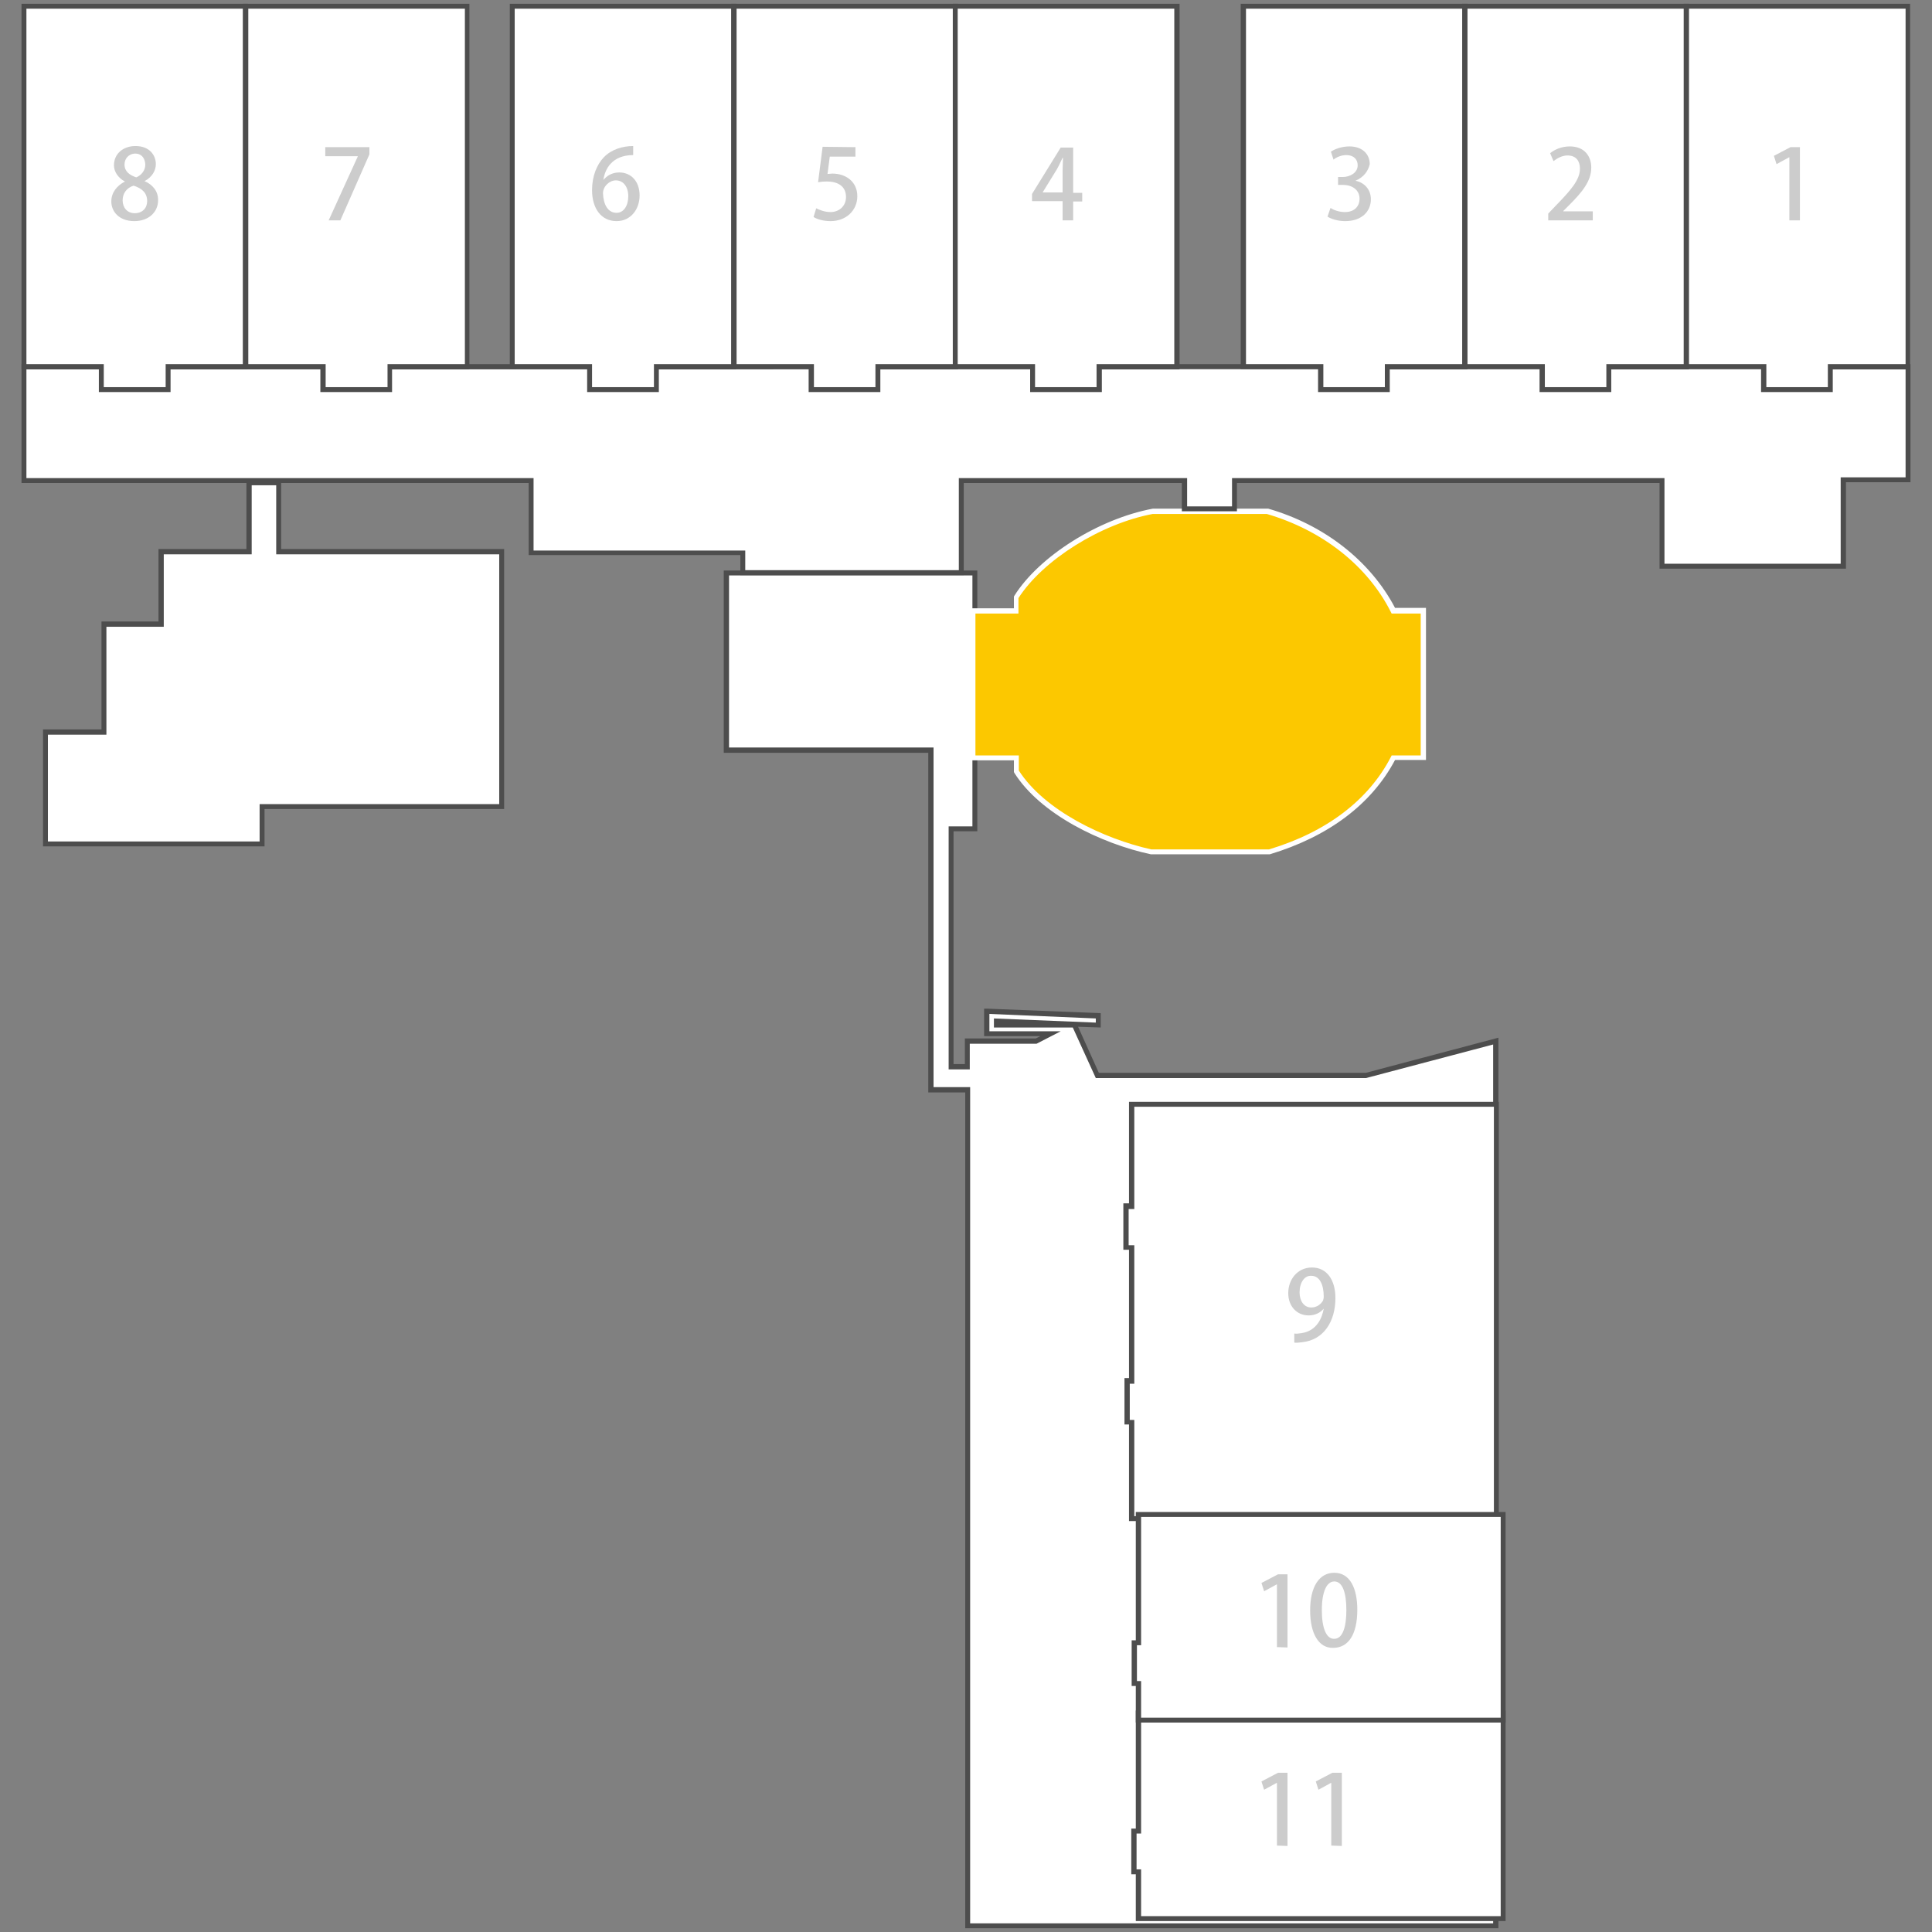 <?xml version="1.0" encoding="utf-8"?>
<!-- Generator: Adobe Illustrator 26.0.3, SVG Export Plug-In . SVG Version: 6.00 Build 0)  -->
<svg version="1.1" xmlns="http://www.w3.org/2000/svg" xmlns:xlink="http://www.w3.org/1999/xlink" x="0px" y="0px"
	 viewBox="0 0 512 512" style="enable-background:new 0 0 512 512;" xml:space="preserve">
<rect x="0" y="0" width="512" height="512" fill="#808080" stroke="none"/>
<style type="text/css">
	.st0{fill:#FFFFFF;}
	.st1{fill:#4D4D4D;}
	.st2{fill:#FCC800;}
	.st3{enable-background:new    ;}
	.st4{fill:#CCCCCC;}
</style>
<g id="レイヤー_2">
</g>
<g id="レイヤー_1" focusable="false">
	<path class="st0" d="M256.4,510.3h140V275.9L362,285h-71.2l-6.1-13.4H264v-1l27,1.1v-2.4l-29.5-1.2v6h16.9l-3.7,1.9h-18.3v6.8h-4.3
		v-63.1h6.3v-67.8h-65.9v46.9h54.2v90.1h9.7h-9.7h9.7v104.9 M256.4,400.5v109.9l0,0"/>
	<path class="st1" d="M397.1,511H255.8V289.5H246v-90h-54.2v-48.3H259v69.1h-6.3V282h3v-6.8h18.8l1.2-0.6h-14.9v-7.3h0.7l30.2,1.2
		v3.8l-6-0.2l5.5,12.2H362l35.1-9.3V511z M257.1,509.7h138.6V276.8l-33.7,8.9h-71.6l-6.1-13.4h-20.9v-2.4l27,1.1v-1.1l-28.2-1.2v4.6
		h18.9l-6.4,3.3H257v6.8h-5.6V219h6.3v-66.5h-64.5v45.6h54.2v90h9.7L257.1,509.7z"/>
	<path class="st2" d="M336.4,225.7c14.7-4.4,26.5-12.7,32.8-24.9h8v-38.9h-8c-6.3-12.4-18.4-22-33.4-26.4h-30.3
		c-13.8,2.6-29.5,12.1-36.2,22.8v3.6h-11.4v38.9h11.4v3.6c6.6,10.5,22.1,18.4,35.7,21.3L336.4,225.7L336.4,225.7z"/>
	<path class="st0" d="M336.5,226.4H305c-13.1-2.8-29.3-10.6-36.2-21.6l-0.1-0.2v-3.1h-11.4v-40.3h11.4v-3.1l0.1-0.2
		c6.6-10.5,22.3-20.4,36.7-23.1H336h0.1c14.9,4.3,27.1,13.9,33.6,26.3h8.2v40.3h-8.2C363.5,213.1,352.1,221.7,336.5,226.4
		L336.5,226.4z M270,204.2c6.8,10.6,22.5,18.1,35.1,20.9h31.2c15.3-4.6,26.4-13.1,32.3-24.5l0.2-0.4h7.7v-37.6h-7.7l-0.2-0.4
		c-6.2-12.3-18.2-21.7-32.9-26h-30.2c-13.8,2.6-29.1,12.2-35.6,22.3v4.1h-11.4v37.6H270V204.2z"/>
	<polygon class="st0" points="73.9,146.2 73.9,127.9 66,127.9 66,146.2 42.7,146.2 42.7,165.5 27.6,165.5 27.6,194 12.1,194 
		12.1,223.7 27.6,223.7 69.5,223.7 69.5,213.8 133,213.8 133,146.2 	"/>
	<path class="st1" d="M70.1,224.3H11.4v-31h15.5v-28.6H42v-19.2h23.3v-18.3h9.2v18.3h59.1v68.9H70.1V224.3z M12.7,223h56.1v-9.9
		h63.5v-66.2H73.2v-18.3h-6.5v18.3H43.4v19.2H28.2v28.6H12.7V223z"/>
	<polygon class="st0" points="505.6,127.2 505.6,97.2 6.4,97.2 6.4,127.3 65.5,127.3 74.4,127.3 140.8,127.3 140.8,146.5 
		196.9,146.5 196.9,151.7 254.8,151.7 254.8,127.3 313.9,127.3 313.9,134.8 327.2,134.8 327.2,127.3 440.4,127.3 440.4,150.1 
		488.5,150.1 488.5,127.2 	"/>
	<path class="st1" d="M255.4,152.4h-59.2v-5.3h-56.1V128H5.7V96.5h500.6v31.3h-17.1v22.9h-49.4V128h-112v7.5h-14.6V128h-57.8
		L255.4,152.4L255.4,152.4z M197.6,151.1h56.5v-24.4h60.5v7.5h11.9v-7.5h114.6v22.7h46.7v-22.9H505V97.8L7,97.9v28.8h134.4v19.2
		h56.1v5.2L197.6,151.1L197.6,151.1z"/>
	<polygon class="st0" points="6.4,1.7 6.4,97.2 26.9,97.2 26.9,103.3 44.6,103.3 44.6,97.2 65.1,97.2 65.1,1.7 	"/>
	<path class="st1" d="M45.2,103.9h-19v-6.1H5.7V1h60v96.9H45.2V103.9z M27.5,102.6h16.4v-6.1h20.5V2.3H7v94.2h20.5V102.6z"/>
	<polygon class="st0" points="65.1,1.7 65.1,97.2 85.6,97.2 85.6,103.3 103.3,103.3 103.3,97.2 123.8,97.2 123.8,1.7 	"/>
	<path class="st1" d="M103.9,103.9h-19v-6.1H64.4V1h60v96.9h-20.5V103.9z M86.3,102.6h16.4v-6.1h20.5V2.3H65.8v94.2h20.5V102.6z"/>
	<polygon class="st0" points="135.7,1.7 135.7,97.2 156.2,97.2 156.2,103.3 173.9,103.3 173.9,97.2 194.4,97.2 194.4,1.7 	"/>
	<path class="st1" d="M174.6,103.9h-19v-6.1h-20.5V1h60v96.9h-20.5V103.9z M156.9,102.6h16.4v-6.1h20.5V2.3h-57.4v94.2h20.5V102.6z"
		/>
	<polygon class="st0" points="194.4,1.7 194.4,97.2 214.9,97.2 214.9,103.3 232.6,103.3 232.6,97.2 253.2,97.2 253.2,1.7 	"/>
	<path class="st1" d="M233.3,103.9h-19v-6.1h-20.5V1h60.1v96.9h-20.6L233.3,103.9L233.3,103.9z M215.6,102.6H232v-6.1h20.6V2.3
		h-57.4v94.2h20.5v6.1H215.6z"/>
	<polygon class="st0" points="253.2,1.7 253.2,97.2 273.7,97.2 273.7,103.3 291.3,103.3 291.3,97.2 311.9,97.2 311.9,1.7 	"/>
	<path class="st1" d="M292,103.9h-19v-6.1h-20.5V1h60.1v96.9H292V103.9z M274.3,102.6h16.3v-6.1h20.6V2.3h-57.4v94.2h20.5V102.6z"/>
	<polygon class="st0" points="329.5,1.7 329.5,97.2 349.9,97.2 349.9,103.3 367.6,103.3 367.6,97.2 388.2,97.2 388.2,1.7 	"/>
	<path class="st1" d="M368.3,103.9h-19v-6.1h-20.5V1h60.1v96.9h-20.6V103.9z M350.6,102.6H367v-6.1h20.6V2.3h-57.4v94.2h20.5v6.1
		H350.6z"/>
	<polygon class="st0" points="388.2,1.7 388.2,97.2 408.7,97.2 408.7,103.3 426.3,103.3 426.3,97.2 446.9,97.2 446.9,1.7 	"/>
	<path class="st1" d="M427,103.9h-19v-6.1h-20.5V1h60.1v96.9H427V103.9z M409.3,102.6h16.4v-6.1h20.6V2.3h-57.4v94.2h20.5v6.1H409.3
		z"/>
	<polygon class="st0" points="446.9,1.7 446.9,97.2 467.4,97.2 467.4,103.3 485.1,103.3 485.1,97.2 505.6,97.2 505.6,1.7 	"/>
	<path class="st1" d="M485.7,103.9h-19v-6.1h-20.5V1h60v96.9h-20.5V103.9z M468.1,102.6h16.3v-6.1H505V2.3h-57.4v94.2h20.5V102.6z"
		/>
	<polygon class="st0" points="299.9,292.7 299.9,319.7 298.5,319.7 298.5,330.6 299.9,330.6 299.9,366 298.7,366 298.7,376.9 
		299.9,376.9 299.9,402.5 396.5,402.5 396.5,292.7 	"/>
	<path class="st1" d="M397.2,403.1h-98v-25.6H298v-12.3h1.2v-34h-1.5v-12.3h1.5V292h98V403.1z M300.6,401.8h95.3V293.3h-95.3v27.1
		h-1.5v9.6h1.5v36.7h-1.2v9.6h1.2L300.6,401.8L300.6,401.8z"/>
	<polygon class="st0" points="301.7,453.9 301.7,485.3 300.5,485.3 300.5,496.1 301.7,496.1 301.7,508.4 398.3,508.4 398.3,453.9 	
		"/>
	<path class="st1" d="M399,509.1h-98v-12.4h-1.2v-12.1h1.2v-31.3h98V509.1z M302.4,507.8h95.3v-53.2h-95.3v31.3h-1.2v9.5h1.2
		L302.4,507.8L302.4,507.8z"/>
	<polygon class="st0" points="301.7,401.4 301.7,435.3 300.6,435.3 300.6,446.1 301.7,446.1 301.7,455.9 398.3,455.9 398.3,401.4 	
		"/>
	<path class="st1" d="M399,456.5h-98v-9.7h-1.1v-12.1h1.1v-34h98V456.5z M302.4,455.2h95.3V402h-95.3v34h-1.1v9.5h1.1L302.4,455.2
		L302.4,455.2z"/>
	<g>
		<g class="st3">
			<path class="st4" d="M33.1,48.1c-1.9-1-2.9-2.7-2.9-4.3c0-3.1,2.5-5.1,5.7-5.1c3.7,0,5.4,2.4,5.4,4.8c0,1.6-0.9,3.4-3,4.5l0,0
				c2.1,0.9,3.6,2.6,3.6,5c0,3.4-2.7,5.6-6.3,5.6c-4,0-6.1-2.5-6.1-5.2C29.5,51,31,49.2,33.1,48.1L33.1,48.1z M39,53.3
				c0-2.2-1.4-3.4-3.6-4.1c-1.9,0.6-2.9,2.1-2.9,3.9c0,1.9,1.2,3.4,3.2,3.4C37.8,56.5,39,55.1,39,53.3z M33,43.6
				c0,1.8,1.3,2.8,3.1,3.4c1.3-0.5,2.4-1.8,2.4-3.3s-0.8-3-2.7-3C33.9,40.8,33,42.2,33,43.6z"/>
		</g>
	</g>
	<g>
		<g class="st3">
			<path class="st4" d="M86.2,39h11.7v1.9l-7.7,17.5h-3.1l7.7-16.9v-0.1h-8.6V39z"/>
		</g>
	</g>
	<g>
		<g class="st3">
			<path class="st4" d="M159.9,47.7c0.9-1.1,2.3-2,4.2-2c3.1,0,5.4,2.3,5.4,6.1c0,3.6-2.3,6.8-6.1,6.8c-4.1,0-6.5-3.4-6.5-8.2
				c0-3.8,1.3-6.8,3.1-8.7c2-2.1,5-3,7.8-3v2.4C162.2,41.1,160.3,44.8,159.9,47.7L159.9,47.7z M166.5,52c0-2.5-1.3-4.2-3.3-4.2
				c-1.7,0-3.4,1.6-3.4,3.4c0.1,3,1.3,5.2,3.6,5.2C165.3,56.4,166.5,54.5,166.5,52z"/>
		</g>
	</g>
	<g>
		<g class="st3">
			<path class="st4" d="M226.7,39v2.5h-6.8l-0.6,4.6c0.4,0,0.7-0.1,1.3-0.1c3.5,0,6.6,2.1,6.6,6c0,3.7-2.9,6.6-7.1,6.6
				c-1.9,0-3.6-0.5-4.5-1.1l0.7-2.3c0.8,0.4,2.2,1,3.8,1c2.2,0,4.1-1.5,4.1-4s-1.7-4.1-5.1-4.1c-1,0-1.7,0.1-2.3,0.2l1.2-9.4
				L226.7,39L226.7,39z"/>
		</g>
	</g>
	<g>
		<g class="st3">
			<path class="st4" d="M284.4,58.4h-2.8v-5.1h-8.1v-1.9l7.6-12.3h3.3v12h2.4v2.3h-2.4V58.4z M276.3,51h5.3v-5.8
				c0-1.1,0.1-2.3,0.1-3.4h-0.1c-0.6,1.2-1,2.2-1.6,3.2L276.3,51L276.3,51z"/>
		</g>
	</g>
	<g>
		<g class="st3">
			<path class="st4" d="M359.2,47.9c2.2,0.4,4.1,2.2,4.1,4.9c0,3.2-2.4,5.8-6.8,5.8c-2,0-3.8-0.6-4.7-1.2l0.8-2.3
				c0.7,0.5,2.2,1.1,3.8,1.1c2.8,0,3.9-1.8,3.9-3.5c0-2.5-2.1-3.7-4.4-3.7h-1.3v-2.1h1.3c1.7,0,3.9-1,3.9-3.1c0-1.5-1-2.7-3-2.7
				c-1.4,0-2.7,0.6-3.4,1.2l-0.7-2.1c1-0.7,2.9-1.4,4.9-1.4c3.6,0,5.4,2.2,5.4,4.7C362.6,45.3,361.4,47,359.2,47.9L359.2,47.9z"/>
		</g>
	</g>
	<g>
		<g class="st3">
			<path class="st4" d="M422.1,58.4h-11.8v-1.8l2-2.1c4.1-4.2,6.4-6.9,6.4-9.8c0-1.9-0.9-3.5-3.3-3.5c-1.5,0-2.8,0.8-3.7,1.5
				l-0.9-2.1c1.2-1,3.1-1.8,5.2-1.8c4,0,5.7,2.7,5.7,5.6c0,3.6-2.4,6.5-5.8,9.9l-1.6,1.6V56h7.8L422.1,58.4L422.1,58.4z"/>
		</g>
	</g>
	<g>
		<g class="st3">
			<path class="st4" d="M474.2,58.4V41.7h-0.1l-3.3,1.8l-0.7-2.2l4.4-2.3h2.5v19.4H474.2z"/>
		</g>
	</g>
	<g>
		<g class="st3">
			<path class="st4" d="M350.8,346.8c-0.9,1.1-2.3,1.8-4,1.8c-3.1,0-5.4-2.4-5.4-5.9c0-3.6,2.4-6.8,6.3-6.8c4,0,6.2,3.4,6.2,8.1
				c0,6.2-3.1,11.1-8.8,11.7c-0.8,0.1-1.6,0.2-2.1,0.1v-2.4c0.6,0.1,1.1,0,1.9-0.1C349,352.7,350.4,349.2,350.8,346.8L350.8,346.8z
				 M344.4,342.5c0,2.3,1.2,4,3.1,4c1.4,0,2.5-0.8,3.1-1.8c0.1-0.3,0.2-0.6,0.2-1.1c0-3.2-1.1-5.5-3.3-5.5
				C345.7,338,344.4,339.9,344.4,342.5z"/>
		</g>
	</g>
	<g>
		<g class="st3">
			<path class="st4" d="M338.4,436.5v-16.6h-0.1l-3.3,1.8l-0.7-2.2l4.4-2.3h2.5v19.4L338.4,436.5L338.4,436.5z"/>
			<path class="st4" d="M347.2,426.8c0-6.3,2.4-10,6.4-10c4.1,0,6.1,4,6.1,9.8c0,6.6-2.4,10.1-6.4,10.1
				C349.4,436.8,347.2,432.8,347.2,426.8z M356.8,426.7c0-4.6-1-7.6-3.2-7.6c-2,0-3.3,2.7-3.3,7.6c0,4.8,1.2,7.6,3.2,7.6
				C356,434.4,356.8,430.7,356.8,426.7z"/>
		</g>
	</g>
	<g>
		<g class="st3">
			<path class="st4" d="M338.4,489.1v-16.6h-0.1l-3.3,1.8l-0.7-2.2l4.4-2.3h2.5v19.4L338.4,489.1L338.4,489.1z"/>
			<path class="st4" d="M352.8,489.1v-16.6h-0.1l-3.3,1.8l-0.7-2.2l4.4-2.3h2.5v19.4L352.8,489.1L352.8,489.1z"/>
		</g>
	</g>
</g>
</svg>
